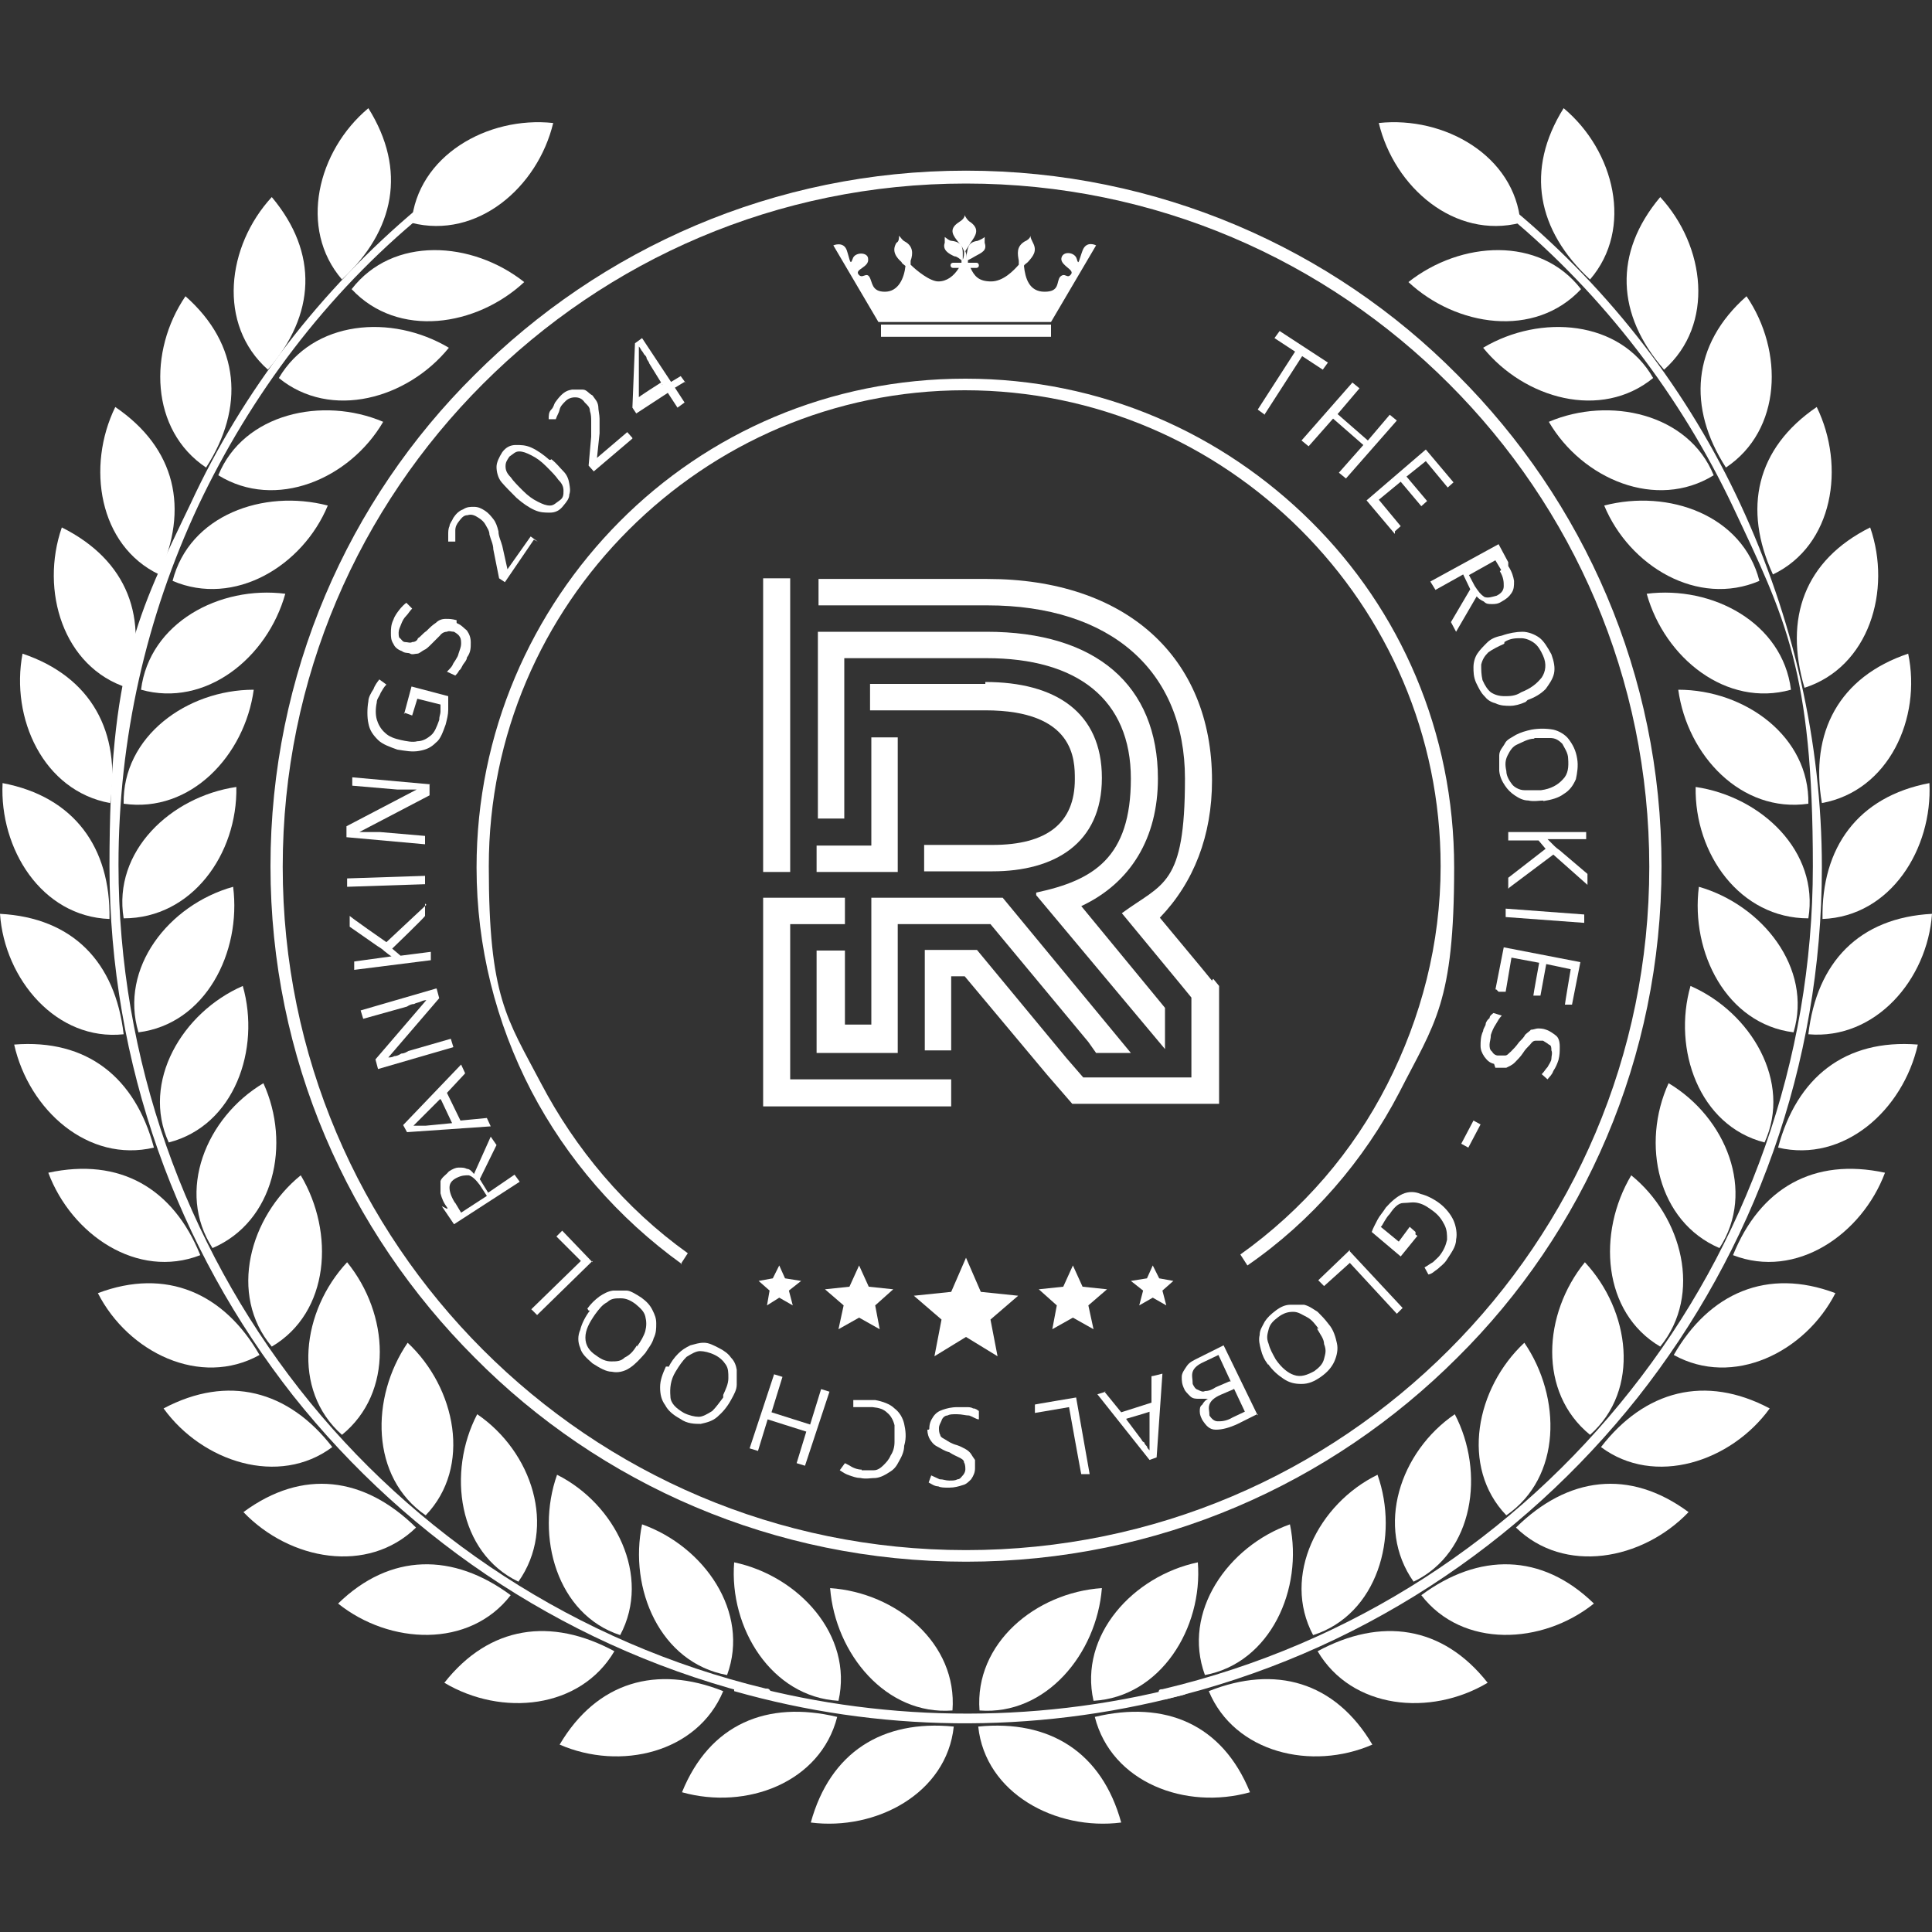 <?xml version="1.0" encoding="UTF-8"?>
<svg id="Layer_2" data-name="Layer 2" xmlns="http://www.w3.org/2000/svg" version="1.1" viewBox="0 0 300 300">
  <rect x="0" y="0" width="300" height="300" fill="#333333" stroke="none"/>
  <defs>
    <style>
      .cls-1 {
        fill-rule: evenodd;
      }

      .cls-1, .cls-2 {
        fill: #fff;
        stroke-width: 0px;
      }

      .cls-3 {
        isolation: isolate;
      }
    </style>
  </defs>
  <g id="Layer_1-2" data-name="Layer 1-2">
    <g>
      <g>
        <polygon class="cls-1" points="150 195.3 152.3 200.6 158.1 201.2 153.8 204.9 154.9 210.6 150 207.6 145.1 210.6 146.2 204.9 141.9 201.2 147.7 200.6 150 195.3"/>
        <polygon class="cls-1" points="166.6 196.5 168.1 199.8 171.9 200.2 169 202.7 169.8 206.4 166.6 204.6 163.4 206.4 164.1 202.7 161.3 200.2 165.1 199.8 166.6 196.5"/>
        <polygon class="cls-1" points="179 196.5 180 198.5 182.2 198.9 180.5 200.4 181.1 202.7 179 201.5 176.9 202.7 177.5 200.4 175.6 198.9 178.1 198.5 179 196.5"/>
        <polygon class="cls-1" points="133.4 196.5 131.9 199.8 128.1 200.2 131 202.7 130.2 206.4 133.4 204.6 136.6 206.4 135.9 202.7 138.7 200.2 134.9 199.8 133.4 196.5"/>
        <polygon class="cls-1" points="121 196.5 120 198.5 117.8 198.9 119.5 200.4 119.1 202.7 121 201.5 123.1 202.7 122.5 200.4 124.4 198.9 121.9 198.5 121 196.5"/>
      </g>
      <path class="cls-1" d="M163.2,50l7-11.9s-1.5-.8-2.1.8-.6,2.4-.9,1.3-2.3-1.3-2.4,0c0,1.1,2.1,1.7,1.5,2.4-.6.8-.9-.4-1.7.4-.6.8,0,2.3-2.4,2.3s-3-2.1-3.2-4c0-.2.4-.4.6-.6.8-.9,1.5-1.7.8-3-.2-.4-.4-.8-.4-1.1,0,.4-.6.8-.9.9-1.3.8-1.1,1.9-.9,3v.6c-.8.9-2.4,2.6-4.3,2.6s-2.6-.8-3.2-2.1h.9s.4,0,.4-.4h0s0-.4-.4-.4h-1.3v-.4c.4-.2.8-.4,1.1-.6,1.1-.6,1.9-.9,1.5-2.1v-.9c-.2.2-.6.4-1.1.6-1.5.2-1.5,1.1-1.7,2.1v.8c0-.4,0-.8-.2-1.3.2-.4.6-.9.8-1.3.8-1.1,1.5-2.1,0-3.2-.4-.2-.8-.8-.9-1.1,0,.4-.4.8-.9,1.1-1.7,1.1-.9,2.1,0,3.2.4.4.6.8.8,1.3,0,.4,0,.9-.2,1.3v-.8c0-.9,0-1.9-1.7-2.1-.4,0-.8-.4-1.1-.6v.9c-.4,1.1.6,1.7,1.5,2.1.4,0,.8.4,1.1.6v.4h-1.3s-.4,0-.4.4h0s0,.4.4.4h.9c-.8,1.3-1.9,2.1-3.2,2.1s-3.4-1.7-4.3-2.6v-.6c.4-1.1.4-2.3-.9-3-.4-.2-.6-.6-.9-.9,0,.4,0,.9-.4,1.1-.8,1.3,0,2.3.8,3,0,.2.4.4.6.6-.2,1.9-1.1,4-3.2,4s-1.9-1.5-2.4-2.3-1.1.4-1.7-.4,1.7-1.1,1.5-2.4c0-1.1-2.1-1.1-2.4,0-.4,1.1-.4.2-.9-1.3s-2.1-.8-2.1-.8l7,11.9h27.5ZM163.2,52.3v-1.9h-26.4v1.9h26.4Z"/>
      <g>
        <path class="cls-1" d="M150,26.5c29.8,0,56.9,12.1,76.3,31.7,19.6,19.6,31.7,46.5,31.7,76.3s-12.1,56.9-31.7,76.3c-19.6,19.6-46.5,31.7-76.3,31.7s-56.9-12.1-76.3-31.7c-19.6-19.6-31.7-46.5-31.7-76.3s12.1-56.9,31.7-76.3c19.6-19.6,46.5-31.7,76.3-31.7h0ZM225,59.6c-19.2-19.2-45.6-31.1-75-31.1s-55.8,11.9-75,31.1c-19.2,19.2-31.1,45.6-31.1,75s11.9,55.8,31.1,75c19.2,19.2,45.6,31.1,75,31.1s55.8-11.9,75-31.1c19.2-19.2,31.1-45.6,31.1-75s-11.9-55.8-31.1-75Z"/>
        <path class="cls-1" d="M105.9,196.3c-10-7.2-17.9-16.4-23.4-26.9-5.5-10.6-8.5-22.4-8.5-34.7,0-20.9,8.5-39.9,22.2-53.7s32.6-22.2,53.7-22.2,39.9,8.5,53.7,22.2,22.2,32.6,22.2,53.7-3,24.1-8.5,34.9c-5.5,10.6-13.6,20-23.6,26.9l-1.1-1.7c9.8-7,17.5-16,22.8-26.4,5.3-10.4,8.3-21.9,8.3-33.9,0-20.4-8.3-38.8-21.7-52.2-13.4-13.4-31.8-21.7-52.2-21.7s-38.8,8.3-52.2,21.7c-13.4,13.4-21.7,31.8-21.7,52.2s2.8,23.6,8.1,33.7,13,19.4,22.8,26.4l-1.1,1.7h0Z"/>
      </g>
      <path class="cls-1" d="M152.1,265.6c-.8-10.4,8.7-18.3,19-19-.8,10.2-8.7,19.8-19,19Z"/>
      <path class="cls-1" d="M169.8,264.1c-2.3-10.2,6.2-19.4,16.2-21.5.8,10.2-5.8,20.9-16.2,21.5Z"/>
      <path class="cls-1" d="M151.9,268.1c1.1,10.4,12.1,16.2,22.2,14.9-3-10.9-11.1-16-22.2-14.9Z"/>
      <path class="cls-1" d="M170,266.6c2.6,10.2,14.1,14.5,24.1,11.7-4.3-10.6-13.2-14.3-24.1-11.7Z"/>
      <path class="cls-1" d="M147.9,265.6c.8-10.4-8.7-18.3-19-19,.8,10.2,8.7,19.8,19,19Z"/>
      <path class="cls-1" d="M130.2,264.1c2.3-10.2-6.2-19.4-16.2-21.5-.8,10.2,5.8,20.9,16.2,21.5Z"/>
      <path class="cls-1" d="M148.1,268.1c-1.1,10.4-12.1,16.2-22.2,14.9,3-10.9,11.1-16,22.2-14.9Z"/>
      <path class="cls-1" d="M130,266.6c-2.6,10.2-14.1,14.5-24.1,11.7,4.3-10.6,13.2-14.3,24.1-11.7Z"/>
      <path class="cls-1" d="M187.1,260.1c-3.6-9.8,3.6-20,13.2-23.4,2.1,10-3,21.5-13.2,23.4Z"/>
      <path class="cls-1" d="M203.9,253.9c-4.9-9.2.8-20.4,10-24.9,3.4,9.6,0,21.7-10,24.9Z"/>
      <path class="cls-1" d="M219.5,245.6c-6-8.5-2.1-20.2,6.4-26,4.7,9,3,21.5-6.4,26Z"/>
      <path class="cls-1" d="M233.9,235.3c-7.2-7.5-4.7-19.8,2.8-26.8,5.8,8.5,5.8,20.9-2.8,26.8Z"/>
      <path class="cls-1" d="M246.9,222.8c-8.1-6.6-7.3-18.8-.8-26.8,7,7.5,8.7,19.8.8,26.8Z"/>
      <path class="cls-1" d="M257.8,209.1c-9-5.3-9.8-17.7-4.5-26.6,7.9,6.4,11.1,18.5,4.5,26.6Z"/>
      <path class="cls-1" d="M267,193.8c-9.6-4.1-12.2-16.2-7.9-25.6,8.9,5.3,13.6,16.8,7.9,25.6Z"/>
      <path class="cls-1" d="M274,177.4c-10.2-2.6-14.3-14.5-11.5-24.3,9.4,4.1,15.8,14.9,11.5,24.3Z"/>
      <path class="cls-1" d="M278.5,160.3c-10.4-1.3-16-12.4-14.7-22.6,9.8,2.8,17.7,12.6,14.7,22.6Z"/>
      <path class="cls-1" d="M280.8,142.6c-10.6,0-17.7-10-17.5-20.4,10.2,1.5,19.2,10,17.5,20.4Z"/>
      <path class="cls-1" d="M280.8,124.8c-10.4,1.5-18.8-7.5-20.2-17.7,10.4,0,20.4,7.3,20.2,17.7Z"/>
      <path class="cls-1" d="M278.1,107.1c-10,2.8-19.6-4.9-22.4-14.9,10.2-1.3,21.1,4.5,22.4,14.9Z"/>
      <path class="cls-1" d="M273.2,90.2c-9.6,4.1-20.2-2.3-24.1-11.7,10-2.6,21.5,1.5,24.1,11.7Z"/>
      <path class="cls-1" d="M266.1,73.8c-8.9,5.5-20.4.6-25.6-8.3,9.4-4,21.7-1.3,25.6,8.3Z"/>
      <path class="cls-1" d="M256.7,58.7c-8.1,6.6-20,3.2-26.4-4.7,8.9-5.3,21.3-4.3,26.4,4.7Z"/>
      <path class="cls-1" d="M245.5,44.9c-7.2,7.7-19.4,5.8-26.8-1.1,8.1-6.4,20.4-7.2,26.8,1.1Z"/>
      <path class="cls-1" d="M187.7,262.6c4,9.6,16,12.4,25.4,8.3-5.8-9.8-15.1-12.4-25.4-8.3Z"/>
      <path class="cls-1" d="M204.6,256.4c5.3,9,17.5,10.2,26.4,4.9-7-8.9-16.6-10.2-26.4-4.9Z"/>
      <path class="cls-1" d="M220.7,247.7c6.4,8.3,18.8,7.7,26.8,1.3-8.1-7.9-17.9-7.9-26.8-1.3Z"/>
      <path class="cls-1" d="M235.4,237.2c7.5,7.3,19.6,5.1,26.8-2.4-9.2-6.8-18.8-5.5-26.8,2.4Z"/>
      <path class="cls-1" d="M248.6,224.7c8.3,6.2,20.2,2.3,26.2-6-10-5.3-19.4-2.8-26.2,6Z"/>
      <path class="cls-1" d="M259.9,210.4c9.2,5.1,20.4-.4,25.1-9.6-10.6-4-19.6,0-25.1,9.6Z"/>
      <path class="cls-1" d="M269.1,194.9c9.8,3.8,20-3.2,23.6-12.8-11.1-2.4-19.4,2.4-23.6,12.8Z"/>
      <path class="cls-1" d="M276.1,178.2c10.2,2.4,19.4-5.8,21.7-16-11.3-.9-18.8,5.1-21.7,16Z"/>
      <path class="cls-1" d="M280.8,160.6c10.4.9,18.5-8.5,19.2-18.7-11.3.6-17.9,7.5-19.2,18.7Z"/>
      <path class="cls-1" d="M283,142.7c10.6-.4,17.1-10.9,16.6-21.1-11.1,2.1-16.8,10-16.6,21.1Z"/>
      <path class="cls-1" d="M282.9,124.7c10.4-1.9,15.5-13.2,13.4-23.2-10.7,3.6-15.3,12.2-13.4,23.2Z"/>
      <path class="cls-1" d="M280.2,106.8c10-3.2,13.6-15.1,10.2-24.9-10.2,5.1-13.4,14.1-10.2,24.9Z"/>
      <path class="cls-1" d="M275.3,89.2c9.4-4.5,11.3-16.8,6.8-26-9.4,6.4-11.5,15.8-6.8,26Z"/>
      <path class="cls-1" d="M268,72.6c8.7-5.8,9-18.1,3.2-26.6-8.5,7.5-9.2,17.3-3.2,26.6Z"/>
      <path class="cls-1" d="M258.4,57.4c7.9-7,6.4-19.2-.6-26.8-7.3,8.7-6.8,18.3.6,26.8Z"/>
      <path class="cls-1" d="M246.9,43.4c6.8-7.9,3.8-20-4.1-26.6-6,9.6-4.1,19,4.1,26.6Z"/>
      <path class="cls-1" d="M236.1,34.6c-10.2,2.6-19.6-5.5-22-15.5,10.2-1.1,21.1,5.1,22,15.5Z"/>
      <path class="cls-1" d="M112.9,260.1c3.6-9.8-3.6-20-13.2-23.4-2.1,10,2.8,21.5,13.2,23.4Z"/>
      <path class="cls-1" d="M96.3,253.9c4.9-9.2-.8-20.4-9.8-24.9-3.4,9.6,0,21.7,9.8,24.9Z"/>
      <path class="cls-1" d="M80.5,245.6c6-8.5,2.1-20.2-6.4-26-4.7,9-3,21.5,6.4,26Z"/>
      <path class="cls-1" d="M66.1,235.3c7.2-7.5,4.7-19.8-2.8-26.8-5.8,8.5-5.8,20.9,2.8,26.8Z"/>
      <path class="cls-1" d="M53.1,222.8c8.1-6.6,7.3-18.8.8-26.8-7,7.5-8.7,19.8-.8,26.8Z"/>
      <path class="cls-1" d="M42.2,209.1c9-5.3,9.8-17.7,4.5-26.6-7.9,6.4-11.3,18.5-4.5,26.6Z"/>
      <path class="cls-1" d="M33,193.8c9.6-4.1,12.2-16.2,7.9-25.6-8.9,5.3-13.6,16.8-7.9,25.6Z"/>
      <path class="cls-1" d="M26.2,177.4c10.2-2.6,14.3-14.5,11.5-24.3-9.4,4.1-15.8,14.9-11.5,24.3Z"/>
      <path class="cls-1" d="M21.5,160.3c10.4-1.3,16-12.4,14.7-22.6-10,2.8-17.7,12.6-14.7,22.6Z"/>
      <path class="cls-1" d="M19.2,142.6c10.6,0,17.7-10,17.5-20.4-10.2,1.5-19.2,10-17.5,20.4Z"/>
      <path class="cls-1" d="M19.2,124.8c10.4,1.5,18.8-7.5,20.2-17.7-10.4,0-20.4,7.3-20.2,17.7Z"/>
      <path class="cls-1" d="M21.9,107.1c10,2.8,19.6-4.9,22.4-14.9-10.2-1.3-21.1,4.5-22.4,14.9Z"/>
      <path class="cls-1" d="M26.8,90.2c9.6,4.1,20.2-2.3,24.1-11.7-10-2.6-21.5,1.5-24.1,11.7Z"/>
      <path class="cls-1" d="M33.9,73.8c8.9,5.5,20.4.6,25.6-8.3-9.4-4-21.7-1.3-25.6,8.3Z"/>
      <path class="cls-1" d="M43.3,58.7c8.1,6.6,20,3.2,26.4-4.7-8.9-5.3-21.1-4.3-26.4,4.7Z"/>
      <path class="cls-1" d="M54.6,44.9c7.2,7.7,19.4,5.8,26.8-1.1-8.1-6.4-20.4-7.2-26.8,1.1Z"/>
      <path class="cls-1" d="M112.3,262.6c-4,9.6-16,12.4-25.4,8.3,5.8-9.8,15.1-12.4,25.4-8.3Z"/>
      <path class="cls-1" d="M95.4,256.4c-5.3,9-17.5,10.2-26.4,4.9,7-8.9,16.6-10.2,26.4-4.9Z"/>
      <path class="cls-1" d="M79.3,247.7c-6.4,8.3-18.8,7.7-26.8,1.3,8.1-7.9,17.9-7.9,26.8-1.3Z"/>
      <path class="cls-1" d="M64.6,237.2c-7.5,7.3-19.6,5.1-26.8-2.4,9.2-6.8,18.8-5.5,26.8,2.4Z"/>
      <path class="cls-1" d="M51.6,224.7c-8.3,6.2-20.2,2.3-26.2-6,10-5.3,19.4-2.8,26.2,6Z"/>
      <path class="cls-1" d="M40.3,210.4c-9.2,5.1-20.4-.4-25.1-9.6,10.6-4,19.6,0,25.1,9.6Z"/>
      <path class="cls-1" d="M31.1,194.9c-9.8,3.8-20-3.2-23.6-12.8,11.1-2.4,19.4,2.4,23.6,12.8Z"/>
      <path class="cls-1" d="M23.9,178.2c-10.2,2.4-19.4-5.8-21.7-16,11.3-.9,18.8,5.1,21.7,16Z"/>
      <path class="cls-1" d="M19.2,160.6c-10.4,1.1-18.5-8.5-19.2-18.7,11.3.6,17.9,7.5,19.2,18.7Z"/>
      <path class="cls-1" d="M17,142.7c-10.6-.4-17.1-10.9-16.6-21.1,11.1,2.1,16.8,10,16.6,21.1Z"/>
      <path class="cls-1" d="M17.1,124.7c-10.4-1.9-15.5-13.2-13.6-23.2,10.7,3.6,15.3,12.2,13.6,23.2Z"/>
      <path class="cls-1" d="M19.8,106.8c-10-3.2-13.6-15.1-10.2-24.9,10.2,5.1,13.6,14.1,10.2,24.9Z"/>
      <path class="cls-1" d="M24.7,89.2c-9.4-4.5-11.3-16.8-6.8-26,9.4,6.4,11.5,15.8,6.8,26Z"/>
      <path class="cls-1" d="M32,72.6c-8.7-5.8-9-18.1-3.2-26.6,8.5,7.5,9.2,17.3,3.2,26.6Z"/>
      <path class="cls-1" d="M41.6,57.4c-7.9-7-6.4-19.2.6-26.8,7.3,8.7,6.8,18.3-.6,26.8Z"/>
      <path class="cls-1" d="M53.1,43.4c-6.8-7.9-3.8-20,4.1-26.6,6,9.6,4.1,19-4.1,26.6Z"/>
      <path class="cls-1" d="M63.9,34.6c10.2,2.6,19.6-5.5,22-15.5-10.2-1.1-21.1,5.1-22,15.5Z"/>
      <path class="cls-1" d="M119.1,262.2c.4,0,.6.4.6.8s-.4.6-.9.6c-29.8-7.2-55.2-24.1-73.3-46.9-17.9-22.8-28.5-51.4-28.5-82.2s4.3-39,12.6-56.3c8.1-17.5,20.2-33.2,35.2-45.8.4-.2.8-.2.9,0,.2.4.2.8,0,.9-15.1,12.4-26.8,28.1-34.9,45.2-8.1,17.3-12.4,36.2-12.4,55.8,0,30.3,10.4,58.8,28.1,81.4,17.7,22.6,43,39.4,72.4,46.5h.2Z"/>
      <path class="cls-1" d="M180.7,263.7c-.4,0-.8,0-.8-.6s0-.8.6-.8c29.6-7,54.8-23.7,72.7-46.4,17.9-22.6,28.3-51.1,28.3-81.4s-4.3-38.6-12.4-55.8c-8.1-17.1-20-32.8-34.9-45.2-.4-.2-.4-.8,0-.9s.8-.4.9,0c15.1,12.6,27.1,28.3,35.2,45.8,8.1,17.5,12.6,36.7,12.6,56.3,0,30.7-10.6,59.5-28.6,82.3-18.1,22.8-43.5,39.8-73.5,46.9h0l-.2-.4Z"/>
      <path class="cls-1" d="M183.4,261.7c.4,0,.8,0,.9.6,0,.4,0,.8-.6.9-23.6,6.2-47.5,5.7-69.7-.6v-1.5c22,6.2,46,6.8,69.3.8h0v-.2Z"/>
      <g class="cls-3">
        <g class="cls-3">
          <path class="cls-2" d="M196.4,64.4l-1.1-.8,5.8-9-3.2-2.1.8-1.1,7.5,4.9-.8,1.1-3.2-2.1s-5.8,9-5.8,9Z"/>
        </g>
      </g>
      <g class="cls-3">
        <g class="cls-3">
          <path class="cls-2" d="M209,74.3l-1.1-.9,3.8-4.3-4.7-4.1-3.8,4.3-1.1-.9,7.9-9,1.1.9-3.4,4,4.7,4.1,3.4-4,1.1.9-7.9,9Z"/>
        </g>
      </g>
      <g class="cls-3">
        <g class="cls-3">
          <path class="cls-2" d="M216.5,82.8l-4.3-5.1,9.2-7.9,4.3,5.1-.9.8-3.4-4.1-3,2.4,3.2,3.8-.9.8-3.2-3.8-3.4,2.8,3.4,4.1-.9.8v.4Z"/>
        </g>
      </g>
      <g class="cls-3">
        <g class="cls-3">
          <path class="cls-2" d="M234.2,87.9c.6.9.8,1.7.9,2.3,0,.8,0,1.3-.4,1.9s-.8.9-1.5,1.3c-.6.4-1.1.4-1.5.4-.6,0-.9,0-1.3-.4-.4-.2-.8-.4-1.1-.8l-3.2,5.5-.8-1.5,3-5.1-1.1-2.3-4.3,2.4-.8-1.3,10.6-5.8,1.5,2.8v.6ZM233.1,88.5l-.9-1.5-4.1,2.3.9,1.7c.6.9.9,1.3,1.5,1.7.6.2,1.1,0,1.9-.2.8-.4,1.1-.9,1.1-1.5s0-1.3-.6-2.3l.2-.2Z"/>
        </g>
      </g>
      <g class="cls-3">
        <g class="cls-3">
          <path class="cls-2" d="M236.9,109c-.9.4-1.7.6-2.4.6s-1.5,0-2.3-.4c-.8-.2-1.3-.6-1.7-1.1-.6-.6-.9-1.3-1.3-2.1-.4-.9-.4-1.7-.4-2.4s.2-1.5.6-2.1c.4-.6.9-1.1,1.5-1.7.6-.6,1.3-.9,2.3-1.1,1.1-.4,2.3-.6,3.2-.6s1.9.4,2.6.9,1.3,1.5,1.9,2.6c.4,1.1.6,2.1.4,3-.2.9-.8,1.7-1.3,2.4-.8.8-1.7,1.3-2.8,1.7l-.2.2ZM233.5,100c-.9.4-1.7.8-2.4,1.3-.6.6-.9,1.1-1.1,1.9,0,.8,0,1.5.2,2.4.4.9.8,1.5,1.3,1.9.6.4,1.3.6,2.1.6s1.7,0,2.6-.6c1.5-.6,2.4-1.3,3.2-2.3.6-.9.8-2.1.2-3.4-.4-.9-.8-1.5-1.3-1.9s-1.3-.8-2.1-.8-1.7,0-2.6.6v.2Z"/>
        </g>
      </g>
      <g class="cls-3">
        <g class="cls-3">
          <path class="cls-2" d="M239.9,124.3c-.9,0-1.7.2-2.6,0-.8,0-1.5-.4-2.1-.8s-1.1-.9-1.5-1.5c-.4-.6-.8-1.3-.9-2.3v-2.4c0-.8.6-1.3.9-1.9s1.1-.9,1.7-1.3c.8-.4,1.5-.6,2.4-.8,1.1-.2,2.3-.2,3.4,0,.9.2,1.9.8,2.4,1.5.6.8,1.1,1.7,1.3,3,.2,1.1,0,2.3-.2,3.2-.4.9-.9,1.7-1.9,2.3-.8.6-1.9.9-3.2,1.1l.2-.2ZM238.2,114.7c-.9,0-1.9.6-2.6.9s-1.1.9-1.5,1.7c-.4.8-.4,1.5-.2,2.4,0,.9.6,1.7.9,2.1s1.1.9,1.9.9h2.6c1.5-.2,2.6-.8,3.4-1.7.8-.8.9-1.9.8-3.2,0-.9-.6-1.7-.9-2.3-.6-.6-1.1-.9-1.9-.9h-2.6.2Z"/>
        </g>
      </g>
      <g class="cls-3">
        <g class="cls-3">
          <path class="cls-2" d="M234.2,138v-1.7l5.8-4.5-1.1-1.3h-4.7v-1.3h12.1c0-.2,0,1.1,0,1.1h-6c.4.4.8.8,1.1,1.1.4.4.8.6,1.1.9l4,3.4v1.7l-5.3-4.7-6.8,5.1-.2.2Z"/>
        </g>
      </g>
      <g class="cls-3">
        <g class="cls-3">
          <path class="cls-2" d="M233.9,141.1l12.1.9v1.3l-12.2-.9v-1.3h.2Z"/>
        </g>
      </g>
      <g class="cls-3">
        <g class="cls-3">
          <path class="cls-2" d="M232.2,153.7l1.3-6.6,11.9,2.3-1.3,6.6h-1.1c0-.2.9-5.5.9-5.5l-3.8-.8-.9,4.9h-1.1c0-.2.9-5.1.9-5.1l-4.3-.8-.9,5.3h-1.1l-.4-.4Z"/>
        </g>
      </g>
      <g class="cls-3">
        <g class="cls-3">
          <path class="cls-2" d="M232,165.2c-.8-.2-1.1-.6-1.5-1.1-.4-.6-.6-1.1-.6-1.7s0-1.5.4-2.3c0-.4.4-.8.4-1.1s.4-.8.6-.9c0-.4.4-.6.6-.8l1.3.4c-.4.4-.6.8-.9,1.3-.4.6-.6,1.1-.8,1.7,0,.6-.2,1.1-.2,1.5s0,.8.4,1.1c.2.4.6.6.9.6h1.1c.4,0,.6-.4.9-.6.4-.4.8-.8,1.3-1.5.4-.4.8-.8.9-1.1.4-.4.8-.6.9-.8.4,0,.8-.2,1.1-.2s.8,0,1.3.2c.6.2,1.1.6,1.5.9s.6.9.6,1.7,0,1.3-.2,2.1c-.2.6-.4,1.1-.8,1.7-.2.6-.6.9-.9,1.3l-.9-.8c.4-.4.6-.8.9-1.1.2-.4.6-.9.6-1.3s.2-.9,0-1.3c0-.4,0-.8-.4-.9-.2-.2-.6-.4-.9-.6h-1.1c-.4,0-.6.2-.9.6-.4.4-.8.8-1.1,1.3-.4.6-.9,1.1-1.3,1.5-.4.4-.9.6-1.3.8h-1.7l-.2-.6Z"/>
        </g>
      </g>
      <g class="cls-3">
        <g class="cls-3">
          <path class="cls-2" d="M228.8,174l1.1.6-1.9,3.6-1.1-.6,1.9-3.6Z"/>
        </g>
      </g>
      <g class="cls-3">
        <g class="cls-3">
          <path class="cls-2" d="M220.1,191.9l-2.6,3.2-4.5-3.8c.2-.6.6-1.3.9-1.9s.8-1.1,1.3-1.9c.8-.9,1.7-1.7,2.6-2.1s1.9-.4,2.8,0c.9.2,2.1.8,3,1.5s1.7,1.7,2.1,2.6.6,2.1.4,3c0,1.1-.8,2.1-1.5,3.2-.4.6-.9.9-1.3,1.3-.6.4-.9.8-1.5.9l-.6-1.1c.4-.2.9-.6,1.3-.8.4-.4.9-.8,1.1-1.1.6-.8.9-1.5,1.1-2.4,0-.8,0-1.5-.4-2.3-.4-.8-.9-1.5-1.7-2.1-.8-.6-1.5-1.1-2.4-1.3-.8-.2-1.5,0-2.3,0s-1.5.8-2.1,1.7c-.4.4-.6.8-.8,1.1s-.4.8-.6.9l2.8,2.3,1.7-2.3.9.8v.4Z"/>
        </g>
      </g>
      <g class="cls-3">
        <g class="cls-3">
          <path class="cls-2" d="M209.5,194.2l8.3,8.9-.9.9-7.3-7.9-4,3.6-.9-.9,4.9-4.7v.2Z"/>
        </g>
      </g>
      <g class="cls-3">
        <g class="cls-3">
          <path class="cls-2" d="M196.9,211.9c-.6-.8-.9-1.5-1.1-2.3-.2-.8-.4-1.5-.2-2.3,0-.8.4-1.3.8-2.1.4-.6.9-1.1,1.7-1.7s1.5-.9,2.3-.9h2.1c.8.2,1.3.6,2.1,1.1.6.6,1.1,1.1,1.7,1.9.8.9,1.1,2.1,1.3,3s0,1.9-.4,2.8-1.1,1.7-2.1,2.4-1.9,1.1-3,1.1-1.9-.2-2.8-.8-1.7-1.3-2.4-2.3l.2-.2ZM204.8,206.4c-.6-.8-1.1-1.5-1.9-1.9s-1.3-.8-2.1-.8-1.5.2-2.3.8c-.8.6-1.3,1.1-1.5,1.9-.2.8-.4,1.3,0,2.3.2.8.6,1.5,1.1,2.4.9,1.3,1.9,2.1,2.8,2.4,1.1.4,2.1,0,3.2-.6.8-.6,1.3-1.1,1.5-1.9s.4-1.3,0-2.3c0-.8-.6-1.5-1.1-2.4h.2Z"/>
        </g>
      </g>
      <g class="cls-3">
        <g class="cls-3">
          <path class="cls-2" d="M195.2,219.6l-3,1.5c-1.3.6-2.4.9-3.4.9s-1.5-.6-2.1-1.5c-.2-.4-.4-.8-.4-1.3s0-.8.4-1.1c.2-.4.6-.8.9-.9h-1.5c-.4,0-.9,0-1.3-.4s-.8-.8-.9-1.1c-.4-.8-.4-1.3-.4-1.9s.4-1.1.8-1.7c.4-.6,1.1-.9,1.9-1.3l3.8-1.9,5.3,10.9v-.2ZM191.1,214.5l-1.9-4.1-2.3,1.1c-.9.4-1.5.9-1.7,1.5s0,1.1,0,1.9c.2.4.4.8.8.9.4.2.8.4,1.1.2.6,0,1.1-.2,1.7-.6l2.1-.9h.2ZM191.6,215.7l-2.1.9c-.9.4-1.5.9-1.7,1.5s0,.9,0,1.7c.4.6.8.9,1.3.9s1.3,0,2.3-.6l1.9-.9s-1.7-3.6-1.7-3.6Z"/>
        </g>
      </g>
      <g class="cls-3">
        <g class="cls-3">
          <path class="cls-2" d="M171.5,216.1l2.6,3.2,4.7-1.5v-4.1c.2,0,1.7-.4,1.7-.4l-.9,13-1.1.4-8.1-10.2,1.3-.4h-.2ZM174.9,220.4l2.4,3.2s0,.2.4.4c0,.2.2.4.4.6,0,.2.2.4.4.6v-6c.2,0-3.6,1.1-3.6,1.1v.2Z"/>
        </g>
      </g>
      <g class="cls-3">
        <g class="cls-3">
          <path class="cls-2" d="M167.1,217l2.1,11.9h-1.3c0,.2-1.9-10.4-1.9-10.4l-5.3.9v-1.3c-.2,0,6.4-1.1,6.4-1.1Z"/>
        </g>
      </g>
      <g class="cls-3">
        <g class="cls-3">
          <path class="cls-2" d="M144.3,221.9c0-.8.2-1.3.6-1.9.4-.6.9-.9,1.5-1.1s1.3-.4,2.3-.4h1.3c.4,0,.8,0,1.1.2.4,0,.6.2.9.4v1.3c-.4,0-.9-.4-1.5-.6-.6,0-1.1-.2-1.9-.2s-1.1,0-1.5.2c-.4,0-.8.4-.9.8-.2.4-.4.8-.4,1.1s0,.8.2,1.1c0,.4.6.6.9.8s.9.6,1.7.8c.6.2.9.4,1.3.6.4.2.8.6.9.8s.4.6.6.9v1.3c0,.6-.2,1.1-.6,1.7-.4.4-.8.8-1.3.9-.6.2-1.3.4-2.1.4s-1.3,0-1.7-.2c-.6,0-1.1-.4-1.5-.6l.4-1.1c.4.2.9.4,1.3.6.6,0,.9.2,1.5.2s.9,0,1.3-.2c.4,0,.6-.4.8-.6s.4-.6.4-.9,0-.8-.2-1.1c0-.4-.4-.6-.8-.8-.4-.2-.9-.4-1.5-.8-.8-.2-1.3-.6-1.9-.9s-.9-.8-1.1-1.1-.4-.9-.4-1.5h.2Z"/>
        </g>
      </g>
      <g class="cls-3">
        <g class="cls-3">
          <path class="cls-2" d="M133.8,228.3h1.9c.6,0,1.1-.4,1.5-.8s.8-.8,1.1-1.5c.4-.6.6-1.3.6-2.1v-2.6c-.2-.8-.6-1.5-1.1-1.9-.6-.6-1.3-.8-2.3-.9h-3v-1.1h3.4c1.1.2,2.3.6,3,1.3.8.6,1.3,1.5,1.5,2.4.2.9.4,2.1,0,3.4,0,.9-.4,1.7-.8,2.4-.4.8-.8,1.3-1.5,1.7-.6.4-1.3.8-2.1.9-.8,0-1.5.2-2.4,0-.6,0-1.1-.2-1.7-.4s-.9-.4-1.5-.8l.8-1.1c.4.2.8.4,1.1.6.4.2.9.4,1.5.4Z"/>
        </g>
      </g>
      <g class="cls-3">
        <g class="cls-3">
          <path class="cls-2" d="M120.2,213.4l1.3.4-1.7,5.5,6,1.9,1.7-5.5,1.3.4-3.8,11.5-1.3-.4,1.5-4.9-6-1.9-1.5,4.9-1.3-.4,3.8-11.5Z"/>
        </g>
      </g>
      <g class="cls-3">
        <g class="cls-3">
          <path class="cls-2" d="M103.8,212.3c.4-.8.9-1.5,1.5-2.1.6-.6,1.1-.9,1.9-1.3.8-.2,1.3-.4,2.1-.4s1.5.4,2.3.8c.8.4,1.5.9,1.9,1.5.6.6.8,1.3.9,1.9v2.3c0,.8-.4,1.5-.9,2.4-.6,1.1-1.3,1.9-2.1,2.6s-1.7.9-2.6,1.1c-.9,0-2.1,0-3.2-.8-1.1-.6-1.9-1.3-2.3-2.1-.6-.8-.8-1.7-.8-2.8s.4-2.1.9-3.2h.4ZM112.3,216.6c.4-.9.8-1.7.8-2.6s0-1.5-.4-2.1c-.4-.6-.9-1.1-1.7-1.5-.8-.4-1.7-.6-2.3-.6s-1.3.4-2.1.9c-.6.6-1.1,1.3-1.7,2.3-.8,1.3-.9,2.6-.8,3.8,0,1.1.9,1.9,2.1,2.6.8.4,1.7.6,2.3.6s1.3-.4,2.1-.9c.6-.6,1.1-1.3,1.7-2.1v-.4Z"/>
        </g>
      </g>
      <g class="cls-3">
        <g class="cls-3">
          <path class="cls-2" d="M91.2,203.2c.6-.8,1.1-1.3,1.9-1.9.6-.4,1.3-.8,2.1-.9h2.1c.6,0,1.5.6,2.3,1.1.8.6,1.3,1.1,1.7,1.9s.6,1.3.6,2.1,0,1.5-.4,2.3c-.2.8-.8,1.5-1.3,2.3-.8.9-1.5,1.7-2.4,2.3-.9.6-1.9.8-2.8.6-.9,0-1.9-.6-3-1.3-.9-.8-1.7-1.5-1.9-2.4-.4-.9-.4-1.9,0-2.8.2-.9.8-2.1,1.5-3h-.2ZM98.9,209.1c.6-.8,1.1-1.7,1.3-2.4.2-.8.2-1.5,0-2.3-.2-.8-.8-1.3-1.5-1.9-.8-.6-1.5-.9-2.3-.9s-1.5,0-2.1.6c-.8.4-1.3,1.1-1.9,1.9-.9,1.3-1.5,2.4-1.5,3.6s.6,2.1,1.7,2.8c.8.6,1.5.9,2.3.9s1.5,0,2.1-.6c.8-.4,1.3-.9,1.9-1.9v.2Z"/>
        </g>
      </g>
      <g class="cls-3">
        <g class="cls-3">
          <path class="cls-2" d="M92.1,195.7l-8.7,8.5-.9-.9,7.7-7.5-3.8-3.8.9-.9,4.7,4.9v-.2Z"/>
        </g>
      </g>
      <g class="cls-3">
        <g class="cls-3">
          <path class="cls-2" d="M69.5,187.6c-.6-.8-.9-1.5-1.1-2.3v-1.9c.2-.6.8-.9,1.3-1.5.6-.4,1.1-.6,1.5-.6.6,0,.9,0,1.3.2.4,0,.8.4,1.1.8l2.6-5.8.9,1.3-2.6,5.3,1.3,2.1,4.1-2.8.8,1.1-10.2,6.6-1.9-2.8.8.4ZM70.7,186.8l.9,1.5,4-2.6-1.1-1.7c-.6-.8-1.1-1.3-1.7-1.5-.6,0-1.1,0-1.9.4s-1.1.9-1.1,1.5.2,1.3.8,2.3l.2.2Z"/>
        </g>
      </g>
      <g class="cls-3">
        <g class="cls-3">
          <path class="cls-2" d="M72.2,166.7l-2.8,3,2.1,4.3,4.1-.4.6,1.3-13,.9-.6-1.1,9-9.4s.6,1.3.6,1.3ZM68.4,170.6l-2.8,2.8s-.2.2-.4.4c0,0-.4.4-.6.6s-.4.4-.4.4h1.9l4.1-.4-1.7-3.6-.2-.2Z"/>
        </g>
      </g>
      <g class="cls-3">
        <g class="cls-3">
          <path class="cls-2" d="M67.8,153.5l.4,1.5-7.9,9.2h0c.2,0,.6,0,.9-.2.4,0,.8-.2,1.1-.4.4,0,.8-.2,1.1-.4l6.6-1.9.4,1.3-11.7,3.4-.4-1.5,7.9-9.2h0s-.4,0-.8.2-.8.2-1.1.4c-.4,0-.8.2-1.1.4l-6.8,1.9-.4-1.3s11.7-3.4,11.7-3.4Z"/>
        </g>
      </g>
      <g class="cls-3">
        <g class="cls-3">
          <path class="cls-2" d="M66,140.5v1.7c.2,0-5.1,5.1-5.1,5.1l1.3,1.1,4.7-.6v1.3l-11.9,1.5v-1.3l5.8-.8c-.4-.2-.8-.6-1.1-.8-.4-.4-.8-.6-1.1-.8l-4.3-3v-1.7c-.2,0,5.7,4.1,5.7,4.1l6.2-5.8-.2-.2Z"/>
        </g>
      </g>
      <g class="cls-3">
        <g class="cls-3">
          <path class="cls-2" d="M66,137.3l-12.1.4v-1.3l12.1-.4v1.3Z"/>
        </g>
      </g>
      <g class="cls-3">
        <g class="cls-3">
          <path class="cls-2" d="M66.7,121.8v1.7l-10.9,5.7h3.2l7,.6v1.3l-12.2-1.1v-1.7l10.9-5.7h-3l-7-.6v-1.3l12.2,1.1h-.2Z"/>
        </g>
      </g>
      <g class="cls-3">
        <g class="cls-3">
          <path class="cls-2" d="M62.8,110.7l1.1-4.1,5.7,1.5v2.1c0,.8-.2,1.5-.4,2.3-.4,1.1-.8,2.3-1.5,2.8-.8.8-1.5,1.1-2.6,1.3s-2.1,0-3.4-.2c-1.1-.4-2.3-.8-3-1.5-.8-.8-1.3-1.5-1.5-2.6-.2-.9-.2-2.3,0-3.4,0-.6.4-1.3.8-1.9.2-.6.6-1.1.9-1.5l1.1.8c-.4.4-.6.8-.9,1.3-.2.6-.6.9-.6,1.5-.2.9-.2,1.9,0,2.6s.6,1.5,1.3,2.1c.6.6,1.5.9,2.4,1.1s1.9.4,2.6.2c.8,0,1.5-.4,2.1-.9s.9-1.3,1.3-2.4c0-.6.2-.9.2-1.3v-1.1l-3.6-.9-.8,2.6-1.1-.4-.2.2Z"/>
        </g>
      </g>
      <g class="cls-3">
        <g class="cls-3">
          <path class="cls-2" d="M71,96.8c.6.2,1.1.8,1.5,1.1.4.6.6,1.1.6,1.9s0,1.5-.6,2.3c0,.4-.4.8-.6,1.1-.2.4-.4.8-.6.9-.2.4-.4.6-.6.8l-1.3-.6c.4-.4.8-.8.9-1.1s.8-1.1.9-1.7c.2-.6.4-1.1.4-1.5s0-.8-.2-1.1c-.2-.4-.6-.6-.9-.8-.4,0-.8-.2-1.1,0-.4,0-.8.2-1.1.6l-1.3,1.3c-.4.4-.8.8-1.1.9-.4.2-.8.6-1.1.6s-.8.2-1.1,0-.8,0-1.3-.4c-.6-.2-1.1-.6-1.3-1.1-.4-.6-.4-1.1-.4-1.7s0-1.3.4-2.1c.2-.6.6-1.1.9-1.5s.8-.9,1.1-1.1l.9.9c-.4.4-.6.8-.9,1.1-.4.4-.6.8-.8,1.3s-.4.9-.4,1.3,0,.8.2.9.4.6.8.6.8.2,1.1,0c.4,0,.8-.2.9-.6.4-.2.8-.8,1.3-1.1.6-.6.9-.9,1.5-1.3.4-.4.9-.6,1.5-.6s.9,0,1.7.2v.4Z"/>
        </g>
      </g>
      <g class="cls-3">
        <g class="cls-3">
          <path class="cls-2" d="M82.9,83.8l-4.5,6.6-.9-.6-.9-4.5c0-.8-.4-1.5-.6-2.3,0-.6-.4-1.1-.6-1.5s-.6-.8-1.1-1.1c-.6-.4-1.1-.6-1.7-.4-.6,0-.9.4-1.3.9s-.6.9-.6,1.5v1.7h-1.1v-1.1c0-.4,0-.9.2-1.3,0-.4.4-.8.6-1.3.4-.6.9-1.1,1.5-1.3.6-.4,1.1-.4,1.7-.4s1.1.2,1.7.6c.6.4.9.8,1.3,1.3s.6,1.1.8,1.9c0,.8.4,1.5.6,2.3l.8,3.6h0l3.6-5.1,1.1.8-.4-.2Z"/>
        </g>
      </g>
      <g class="cls-3">
        <g class="cls-3">
          <path class="cls-2" d="M85.6,71.3c.8.6,1.3,1.3,1.9,1.9s.8,1.3.9,1.9.2,1.1,0,1.7c0,.6-.4,1.1-.9,1.7-.6.8-1.3,1.1-2.1,1.1s-1.5,0-2.4-.4-1.9-1.1-2.8-1.9c-.9-.9-1.7-1.7-2.3-2.4s-.8-1.7-.8-2.4.4-1.5.9-2.3c.6-.8,1.3-1.1,2.1-1.1s1.5,0,2.4.4,1.9,1.1,2.8,1.9h.2ZM81.2,76.2c.8.8,1.5,1.3,2.3,1.7s1.3.6,1.9.6.9-.4,1.5-.8.6-.9.6-1.5-.2-1.1-.8-1.7c-.4-.6-1.1-1.3-1.9-2.1s-1.5-1.3-2.3-1.7c-.8-.4-1.3-.6-1.9-.6s-.9.4-1.5.8c-.4.6-.6.9-.6,1.5s.2,1.1.8,1.7c.4.6,1.1,1.3,1.9,2.1Z"/>
        </g>
      </g>
      <g class="cls-3">
        <g class="cls-3">
          <path class="cls-2" d="M98.2,68.1l-6,5.1-.8-.9.4-4.5v-2.3c0-.6,0-1.1-.2-1.7,0-.6-.4-.9-.8-1.3-.4-.6-.9-.8-1.5-.8s-1.1.2-1.5.6c-.4.4-.8.8-.9,1.3s-.4.9-.6,1.5h-1.1c0-.6,0-1.1.4-1.5s.4-.8.6-1.1.6-.8.9-1.1c.6-.6,1.1-.8,1.7-.9h1.7c.6,0,.9.6,1.5.9.4.6.8.9.9,1.7,0,.6.2,1.3.2,1.9v2.3l-.4,3.8h0l4.7-4,.8.9v.2Z"/>
        </g>
      </g>
      <g class="cls-3">
        <g class="cls-3">
          <path class="cls-2" d="M106.3,59.3l-1.5.9,1.5,2.3-1.1.8-1.5-2.3-4.9,3.2-.6-.9.4-10,1.1-.8,4.5,6.8,1.5-.9.8,1.1-.2-.2ZM102.9,59.8l-2.1-3.4c0-.2-.4-.6-.4-.8s-.2-.4-.4-.6c0,0-.2-.4-.4-.6,0,0-.2-.4-.4-.6h0v7.9c-.2,0,3.6-2.4,3.6-2.4v.4Z"/>
        </g>
      </g>
      <g>
        <path class="cls-2" d="M131.2,102.2h22c14.1,0,22.4,6.4,22.4,18.7s-5.8,15.8-14.7,17.7v.4l20,23.9v-6.4l-.9-1.1-12.1-14.7c7.7-3.6,11.9-10.6,11.9-19.8,0-14.5-9.6-22.8-26.6-22.8h-26.2v29h4.1v-24.9h0Z"/>
        <polygon class="cls-2" points="126.8 147.6 126.8 159.1 126.8 163.5 131.2 163.5 135.3 163.5 139.4 163.5 139.4 159.1 139.4 143.5 140.2 143.5 153.8 143.5 169 161.8 170.2 163.5 172.2 163.5 175.6 163.5 155.7 139.4 142.3 139.4 140.2 139.4 135.3 139.4 135.3 143.5 135.3 145.2 135.3 159.1 131.2 159.1 131.2 147.6 126.8 147.6"/>
        <path class="cls-2" d="M188.3,152.4l-.9-1.1-.9-1.1-6.4-7.7c5.3-5.5,8.1-12.8,8.1-21.3,0-19.2-13.4-31.3-34.9-31.3h-26.2v4.1h26.2c19.2,0,30.7,10.2,30.7,26.9s-3.4,16.2-9.8,20.9l9,10.9.9,1.1.9,1.1v12.4h-16.8l-1.3-1.5-1.3-1.5-13.9-16.8h-8.1v15.6h4.1v-11.5h2.1l12.8,15.3,1.3,1.5,1.3,1.5,1.3,1.5h22.8v-18.3l-.9-1.1h0l-.2.2Z"/>
        <polygon class="cls-2" points="140.2 167.6 139.4 167.6 135.3 167.6 131.2 167.6 126.8 167.6 122.7 167.6 122.7 163.5 122.7 159.1 122.7 143.5 126.1 143.5 126.8 143.5 131.2 143.5 131.2 139.4 126.8 139.4 122.7 139.4 120.6 139.4 118.5 139.4 118.5 159.1 118.5 163.5 118.5 167.6 118.5 171.8 122.7 171.8 126.8 171.8 131.2 171.8 135.3 171.8 139.4 171.8 143.6 171.8 147.7 171.8 147.7 167.6 143.6 167.6 140.2 167.6"/>
        <polygon class="cls-2" points="122.7 135.4 122.7 131.3 122.7 118.1 122.7 102.2 122.7 98.1 122.7 95.8 122.7 93.9 122.7 89.8 118.5 89.8 118.5 93.9 118.5 98.1 118.5 102.2 118.5 135.4 119.7 135.4 122.7 135.4"/>
        <polygon class="cls-2" points="135.3 114.5 135.3 131.3 134.5 131.3 131.2 131.3 126.8 131.3 126.8 135.4 131.2 135.4 135.3 135.4 139.4 135.4 139.4 131.3 139.4 118.1 139.4 114.5 135.3 114.5"/>
        <path class="cls-2" d="M153,106.2h-17.9v4.1h17.9c13.9,0,13.9,7.7,13.9,10.7,0,6.8-4.3,10.2-12.8,10.2h-10.6v4.1h10.6c9.6,0,17-4.3,17-14.5s-7.2-14.9-18.1-14.9"/>
      </g>
    </g>
  </g>
</svg>
